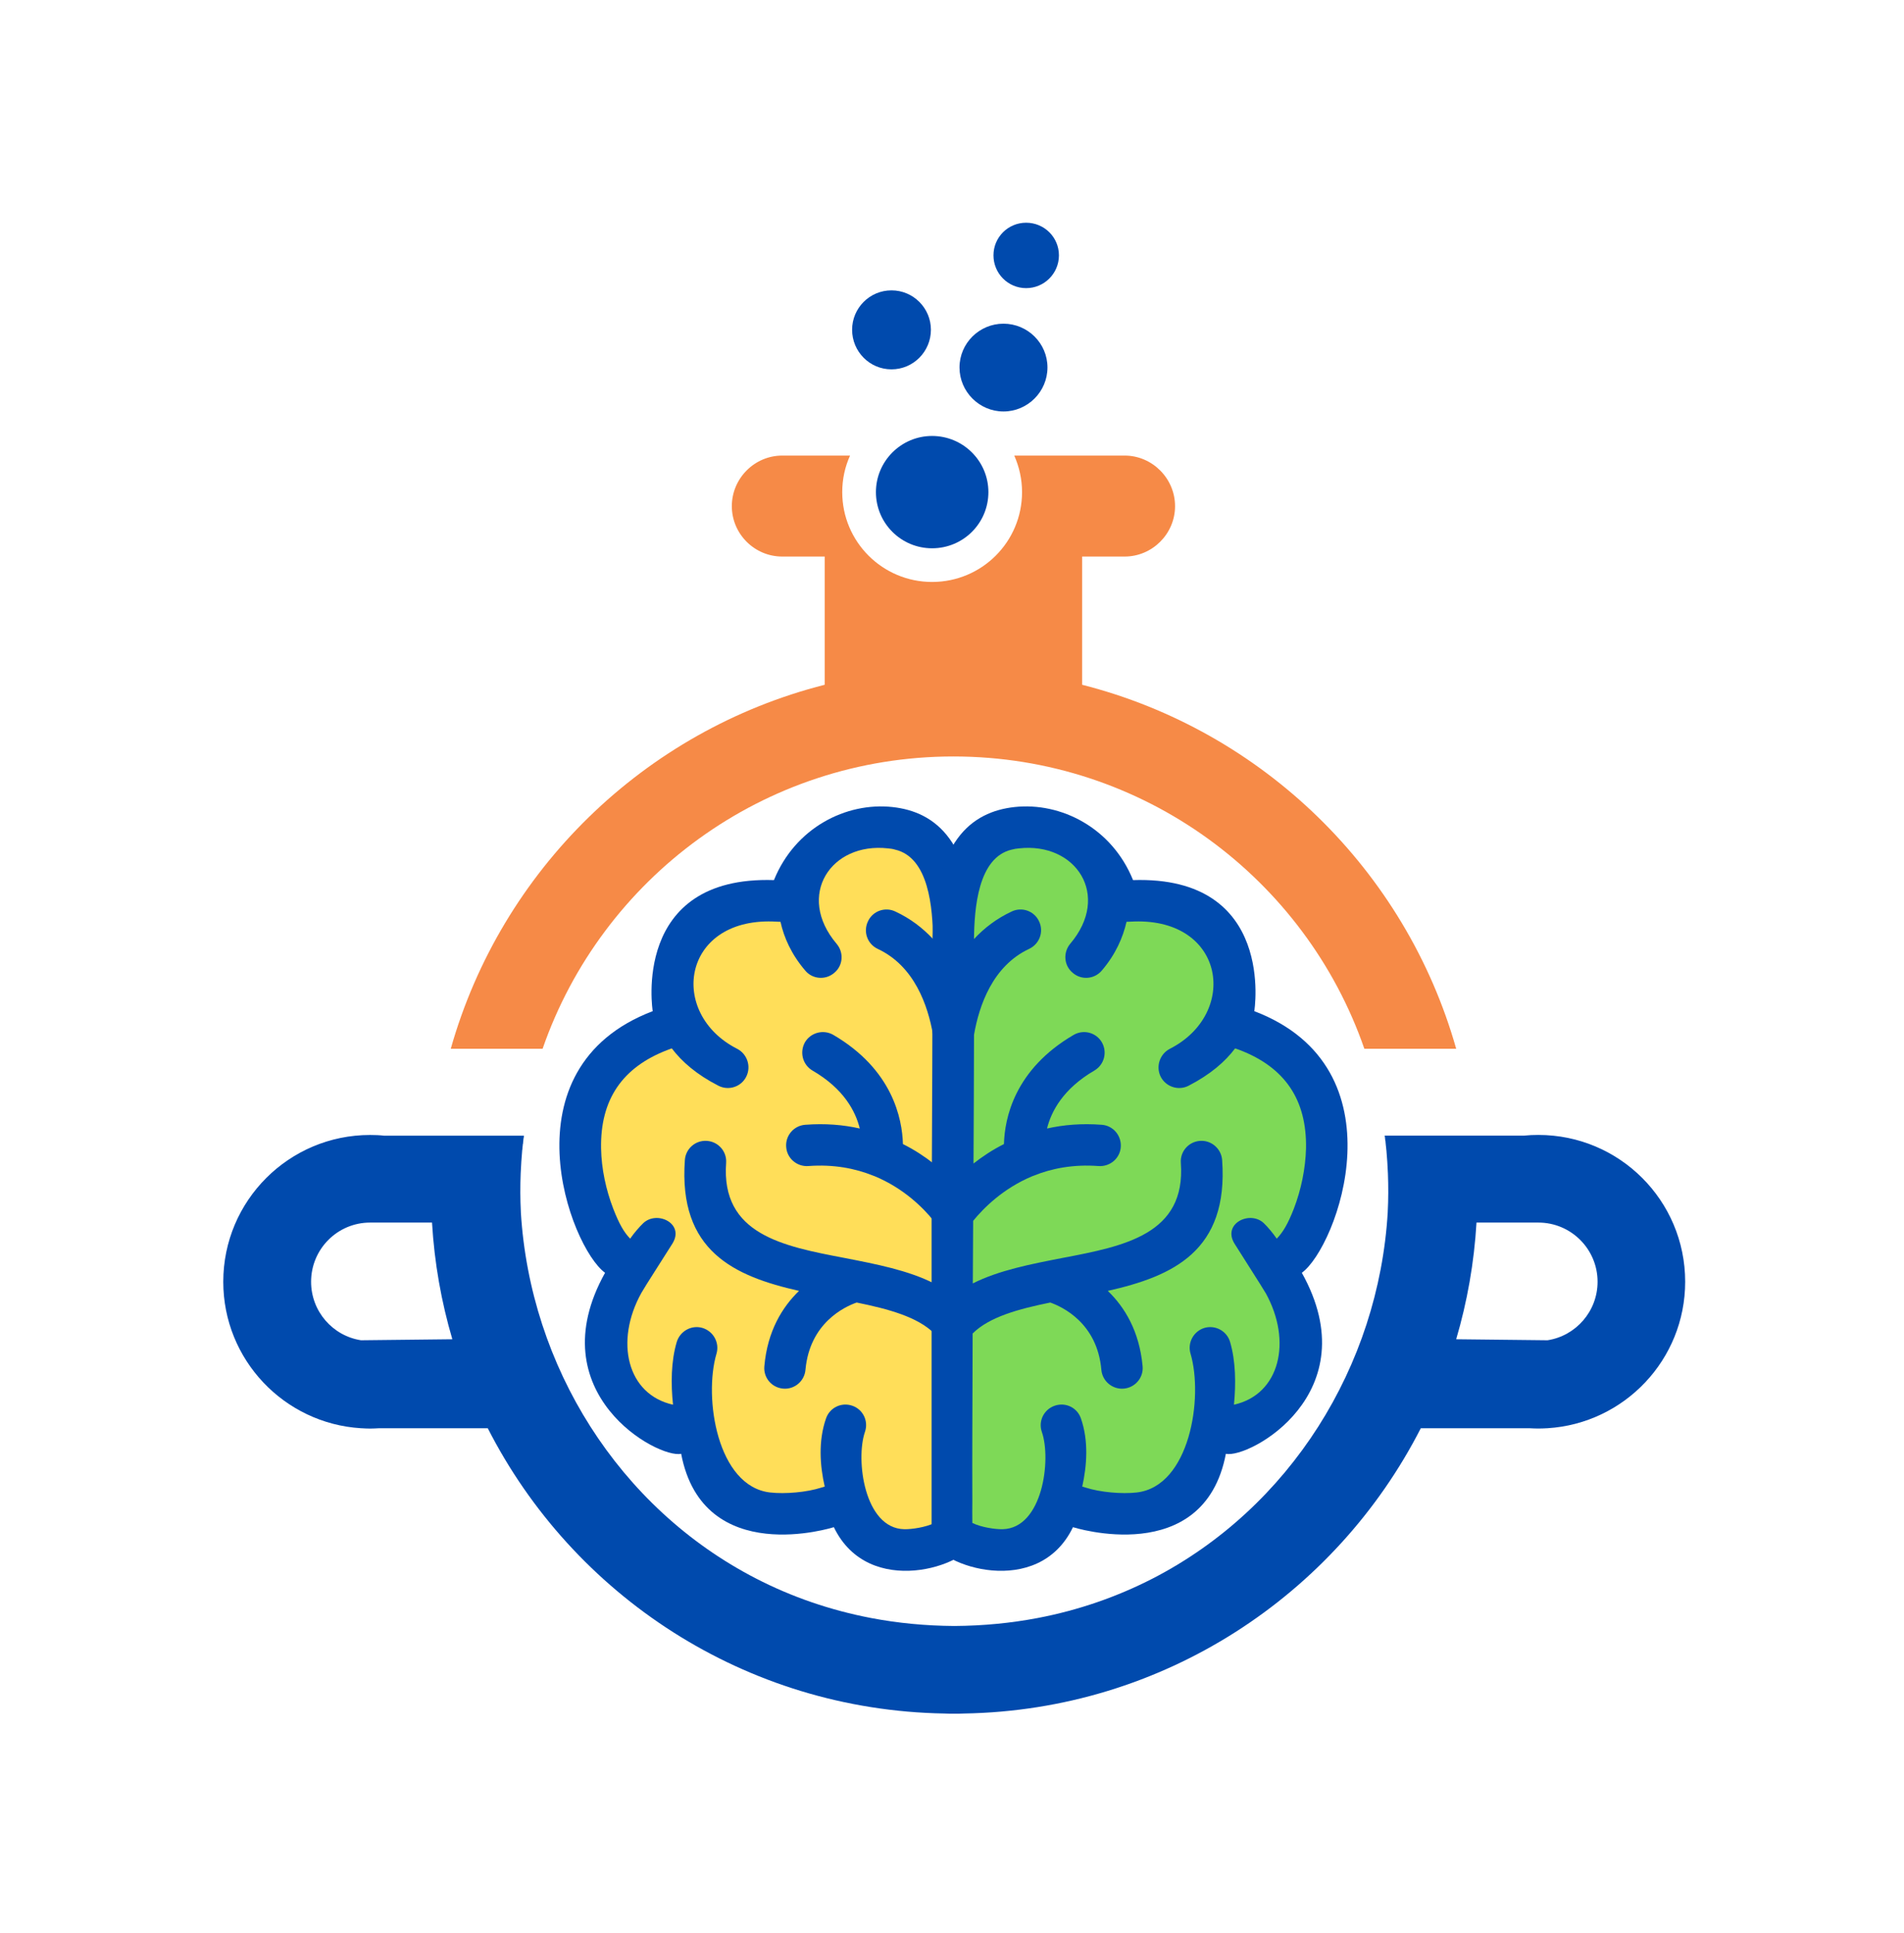<?xml version="1.0" encoding="UTF-8" standalone="no"?><svg width="85.771" zoomAndPan="magnify" viewBox="0 0 64.328 65.31" height="87.08" preserveAspectRatio="xMidYMid" version="1.0" id="svg89" sodipodi:docname="logo.svg" inkscape:version="1.4-dev (1:1.4.0-dev+202403210151+2fe0648968)" xmlns:inkscape="http://www.inkscape.org/namespaces/inkscape" xmlns:sodipodi="http://sodipodi.sourceforge.net/DTD/sodipodi-0.dtd" xmlns="http://www.w3.org/2000/svg" xmlns:svg="http://www.w3.org/2000/svg"><sodipodi:namedview id="namedview89" pagecolor="#ffffff" bordercolor="#000000" borderopacity="0.25" inkscape:showpageshadow="2" inkscape:pageopacity="0.0" inkscape:pagecheckerboard="0" inkscape:deskcolor="#d1d1d1" inkscape:zoom="6.472" inkscape:cx="25.957973" inkscape:cy="52.147713" inkscape:window-width="1920" inkscape:window-height="1011" inkscape:window-x="0" inkscape:window-y="32" inkscape:window-maximized="1" inkscape:current-layer="svg89"/><defs id="defs2"><g id="g1"/><clipPath clipPathUnits="userSpaceOnUse" id="clipPath90"><path d="m 111.52,156 h 152.25 v 61 h -152.25 z m 0,0" clip-rule="nonzero" id="path90" style="stroke-width:1"/></clipPath><clipPath clipPathUnits="userSpaceOnUse" id="clipPath91"><path d="m 191,61.789 h 8 V 69 h -8 z m 0,0" clip-rule="nonzero" id="path91" style="stroke-width:1"/></clipPath></defs><g id="g92" transform="matrix(0.325,0,0,0.325,-28.699,-12.567)"><path fill="#004aad" d="m 189.598,136.992 c -0.019,6.227 0.031,17.512 0.086,28.746 v 33.02 c -0.773,2.688 -11.074,6.188 -14.695,-1.336 0,0 -13.59,4.34 -15.875,-7.629 -2.375,0.543 -14.895,-6.277 -7.91,-18.816 -3.66,-2.652 -10.605,-21.273 4.953,-27.195 0,0 -2.281,-14.102 12.605,-13.625 2.199,-5.43 7.488,-8.121 12.324,-7.594 4.449,0.492 8.547,3.516 8.512,14.43 z m 0,0" fill-opacity="1" fill-rule="evenodd" id="path80"/><path fill="#ffde59" d="m 154.98,173.07 c -2.797,5.027 -1.496,10.566 3.289,11.621 -0.23,-2.164 -0.211,-4.5 0.387,-6.52 0.352,-1.145 1.547,-1.793 2.672,-1.461 1.145,0.348 1.793,1.547 1.461,2.672 -1.355,4.57 0.07,13.801 5.574,14.434 1.562,0.176 3.816,-0.019 5.324,-0.508 l 0.352,-0.105 c -0.492,-2.148 -0.688,-4.73 0.137,-7.09 0.391,-1.125 1.602,-1.703 2.727,-1.316 1.125,0.387 1.707,1.602 1.316,2.727 -0.984,2.863 -0.07,10.02 4.082,10.109 0.789,0.016 2.23,-0.195 3.164,-0.652 0,-0.738 0,-1.496 0,-2.215 0,-2.535 0,-5.062 0,-7.598 -0.019,-3.289 -0.035,-6.594 -0.035,-9.879 -1.723,-1.723 -4.766,-2.547 -8.07,-3.219 -1.262,0.441 -4.887,2.129 -5.324,7 -0.105,1.176 -1.145,2.055 -2.32,1.949 -1.199,-0.105 -2.059,-1.141 -1.953,-2.32 0.316,-3.672 1.879,-6.172 3.605,-7.84 -6.754,-1.527 -12.551,-4.148 -11.867,-13.609 0.086,-1.176 1.105,-2.074 2.305,-1.984 1.176,0.086 2.07,1.105 1.984,2.285 -0.543,7.434 5.91,8.664 12.273,9.879 3.324,0.648 6.629,1.281 9.336,2.652 l -0.035,-6.504 c -1.051,-1.316 -3.09,-3.375 -6.133,-4.641 -0.051,-0.019 -0.105,-0.035 -0.141,-0.051 -1.879,-0.758 -4.113,-1.199 -6.75,-1.004 -1.18,0.086 -2.219,-0.789 -2.305,-1.969 -0.105,-1.195 0.793,-2.23 1.969,-2.32 2.074,-0.16 3.977,0 5.68,0.387 -0.441,-1.777 -1.652,-4.133 -4.922,-6.027 -1.02,-0.602 -1.355,-1.902 -0.777,-2.938 0.602,-1.02 1.918,-1.355 2.938,-0.773 6.172,3.605 7.172,8.719 7.246,11.355 1.211,0.602 2.266,1.305 3.184,2.023 -0.035,-4.469 -0.055,-8.914 -0.055,-13.379 -0.527,-3.043 -1.934,-7.156 -5.75,-8.934 -1.074,-0.508 -1.527,-1.773 -1.02,-2.848 0.492,-1.09 1.777,-1.547 2.848,-1.039 1.582,0.738 2.863,1.727 3.922,2.867 -0.035,-3.148 -0.402,-8.492 -3.957,-9.301 -0.227,-0.07 -0.473,-0.105 -0.719,-0.125 -5.945,-0.668 -9.602,4.891 -5.348,9.918 0.777,0.914 0.672,2.27 -0.242,3.02 -0.898,0.777 -2.27,0.672 -3.023,-0.242 -1.441,-1.688 -2.215,-3.449 -2.566,-5.062 l -0.809,-0.035 c -9.457,-0.297 -10.883,9.582 -3.691,13.238 1.051,0.547 1.473,1.848 0.934,2.902 -0.527,1.055 -1.832,1.477 -2.887,0.934 -2.266,-1.16 -3.797,-2.496 -4.848,-3.883 l -0.422,0.156 c -4.746,1.812 -7.016,5.188 -6.93,10.234 0.035,2.109 0.508,4.309 1.266,6.277 0.617,1.582 1.105,2.441 1.758,3.113 0.402,-0.582 0.949,-1.215 1.352,-1.602 1.426,-1.371 4.344,0.019 3.043,2.113 -0.906,1.453 -2.824,4.406 -3.227,5.125 z m 0,0" fill-opacity="1" fill-rule="evenodd" id="path81"/><path fill="#004aad" d="m 185.238,136.992 c 0.019,6.227 -0.035,17.512 -0.086,28.746 v 33.02 c 0.773,2.688 11.074,6.188 14.695,-1.336 0,0 13.609,4.34 15.895,-7.629 2.375,0.543 14.891,-6.277 7.895,-18.816 3.672,-2.652 10.602,-21.273 -4.941,-27.195 0,0 2.285,-14.102 -12.605,-13.625 -2.195,-5.43 -7.488,-8.121 -12.324,-7.594 -4.449,0.492 -8.566,3.516 -8.527,14.43 z m 0,0" fill-opacity="1" fill-rule="evenodd" id="path82"/><path fill="#7ed957" d="m 219.871,173.07 c 2.797,5.027 1.477,10.566 -3.289,11.621 0.211,-2.164 0.191,-4.5 -0.402,-6.52 -0.336,-1.145 -1.531,-1.793 -2.672,-1.461 -1.129,0.348 -1.777,1.547 -1.441,2.672 1.352,4.57 -0.074,13.801 -5.594,14.434 -1.547,0.176 -3.797,-0.019 -5.309,-0.508 l -0.352,-0.105 c 0.473,-2.148 0.684,-4.73 -0.141,-7.09 -0.387,-1.125 -1.598,-1.703 -2.723,-1.316 -1.125,0.387 -1.727,1.602 -1.336,2.727 1,2.863 0.086,10.02 -4.082,10.109 -0.773,0.016 -2.23,-0.195 -3.145,-0.652 -0.019,-0.738 0,-1.496 0,-2.215 -0.019,-2.535 0,-5.062 0,-7.598 0.019,-3.289 0.019,-6.594 0.031,-9.879 1.727,-1.723 4.766,-2.547 8.07,-3.219 1.25,0.441 4.891,2.129 5.312,7 0.105,1.176 1.156,2.055 2.336,1.949 1.176,-0.105 2.059,-1.141 1.953,-2.32 -0.336,-3.672 -1.883,-6.172 -3.621,-7.84 6.77,-1.527 12.57,-4.148 11.887,-13.609 -0.09,-1.176 -1.129,-2.074 -2.305,-1.984 -1.18,0.086 -2.074,1.105 -1.988,2.285 0.547,7.434 -5.906,8.664 -12.273,9.879 -3.32,0.648 -6.625,1.281 -9.352,2.652 l 0.035,-6.504 c 1.074,-1.316 3.113,-3.375 6.152,-4.641 0.055,-0.019 0.086,-0.035 0.141,-0.051 1.863,-0.758 4.113,-1.199 6.734,-1.004 1.195,0.086 2.23,-0.789 2.32,-1.969 0.086,-1.195 -0.789,-2.23 -1.969,-2.32 -2.094,-0.16 -3.973,0 -5.699,0.387 0.441,-1.777 1.672,-4.133 4.926,-6.027 1.02,-0.602 1.367,-1.902 0.773,-2.938 -0.598,-1.02 -1.898,-1.355 -2.918,-0.773 -6.188,3.605 -7.191,8.719 -7.258,11.355 -1.199,0.602 -2.25,1.305 -3.164,2.023 0.016,-4.469 0.051,-8.914 0.051,-13.379 0.527,-3.043 1.934,-7.156 5.73,-8.934 1.074,-0.508 1.547,-1.773 1.039,-2.848 -0.492,-1.09 -1.777,-1.547 -2.848,-1.039 -1.582,0.738 -2.863,1.727 -3.922,2.867 0.035,-3.148 0.402,-8.492 3.938,-9.301 0.246,-0.07 0.492,-0.105 0.738,-0.125 5.922,-0.668 9.598,4.891 5.324,9.918 -0.758,0.914 -0.652,2.27 0.266,3.02 0.895,0.777 2.25,0.672 3.023,-0.242 1.441,-1.688 2.199,-3.449 2.566,-5.062 l 0.809,-0.035 c 9.457,-0.297 10.867,9.582 3.691,13.238 -1.051,0.547 -1.473,1.848 -0.945,2.902 0.543,1.055 1.848,1.477 2.898,0.934 2.25,-1.16 3.797,-2.496 4.836,-3.883 l 0.441,0.156 c 4.746,1.812 7.016,5.188 6.93,10.234 -0.055,2.109 -0.508,4.309 -1.266,6.277 -0.617,1.582 -1.125,2.441 -1.777,3.113 -0.402,-0.582 -0.934,-1.215 -1.336,-1.602 -1.422,-1.371 -4.344,0.019 -3.059,2.113 0.91,1.453 2.809,4.406 3.23,5.125 z m 0,0" fill-opacity="1" fill-rule="evenodd" id="path83"/><path fill="#004aad" d="m 248.23,165.758 h -6.434 c -0.246,4.184 -0.969,8.246 -2.113,12.129 l 9.496,0.105 c 2.938,-0.453 5.203,-3.004 5.203,-6.082 0,-3.395 -2.762,-6.152 -6.152,-6.152 z m -121.449,0 h 6.434 c 0.246,4.184 0.969,8.246 2.113,12.129 l -9.496,0.105 c -2.938,-0.453 -5.188,-3.004 -5.188,-6.082 0,-3.395 2.742,-6.152 6.137,-6.152 z m 59.703,51.035 c 0.176,0 0.352,0.019 0.508,0.019 0.141,0 0.281,0 0.422,0 h 0.172 c 0.141,0 0.285,0 0.422,0 0.18,0 0.336,-0.019 0.512,-0.019 20.727,-0.348 38.621,-12.305 47.484,-29.656 h 11.289 c 0.297,0.016 0.617,0.031 0.934,0.031 0.316,0 0.617,-0.016 0.93,-0.031 h 0.019 c 7.984,-0.496 14.312,-7.121 14.312,-15.227 0,-8.441 -6.836,-15.262 -15.262,-15.262 -0.492,0 -0.984,0.019 -1.473,0.07 h -14.508 l 0.016,0.086 0.019,0.086 v 0.094 l 0.019,0.086 v 0.09 l 0.039,0.172 v 0.086 l 0.016,0.09 v 0.086 l 0.019,0.105 v 0.086 l 0.019,0.086 v 0.086 l 0.019,0.09 v 0.086 l 0.016,0.086 c 0.074,0.809 0.125,1.617 0.16,2.441 0.051,1.32 0.051,2.641 -0.019,3.977 v 0.051 c -0.949,16 -10.16,30.715 -24.422,38.066 -3.727,1.914 -7.734,3.305 -11.973,4.113 -2.777,0.527 -5.66,0.809 -8.664,0.828 -2.988,-0.019 -5.891,-0.301 -8.648,-0.828 -4.238,-0.809 -8.266,-2.199 -11.973,-4.113 -14.277,-7.352 -23.469,-22.066 -24.438,-38.066 v -0.051 c -0.07,-1.336 -0.07,-2.656 -0.019,-3.977 0.035,-0.824 0.09,-1.633 0.16,-2.441 l 0.019,-0.086 v -0.086 l 0.016,-0.09 v -0.086 l 0.019,-0.086 v -0.086 l 0.019,-0.105 0.019,-0.086 v -0.09 l 0.016,-0.086 v -0.086 l 0.019,-0.086 v -0.09 l 0.039,-0.172 v -0.086 l 0.016,-0.086 h -14.523 c -0.492,-0.055 -0.965,-0.074 -1.473,-0.074 -8.422,0 -15.262,6.82 -15.262,15.258 0,8.105 6.328,14.734 14.312,15.227 h 0.035 c 0.297,0.019 0.617,0.035 0.914,0.035 0.316,0 0.633,-0.019 0.949,-0.035 h 11.285 c 8.844,17.352 26.742,29.309 47.469,29.656 z m 0,0" fill-opacity="1" fill-rule="evenodd" id="path84" clip-path="url(#clipPath90)"/><path fill="#f68a47" d="m 200.797,109.852 c 18.758,4.766 33.633,19.27 38.887,37.836 h -9.547 c -6.133,-17.691 -22.941,-30.383 -42.723,-30.383 -19.762,0 -36.57,12.695 -42.703,30.383 h -9.547 c 5.254,-18.566 20.109,-33.07 38.871,-37.836 V 96.523 h -4.414 c -2.883,0 -5.238,-2.355 -5.238,-5.238 0,-2.883 2.355,-5.258 5.238,-5.258 h 7.051 c -0.527,1.16 -0.812,2.445 -0.812,3.797 0,5.168 4.188,9.34 9.34,9.34 5.168,0 9.352,-4.168 9.352,-9.34 0,-1.352 -0.297,-2.637 -0.809,-3.797 h 11.477 c 2.867,0 5.238,2.375 5.238,5.258 0,2.883 -2.371,5.238 -5.238,5.238 h -4.422 z m 0,0" fill-opacity="1" fill-rule="evenodd" id="path85"/><path fill="#004aad" d="m 185.199,83.988 c 3.238,0 5.855,2.621 5.855,5.836 0,3.238 -2.617,5.84 -5.855,5.84 -3.215,0 -5.836,-2.602 -5.836,-5.84 0,-3.215 2.621,-5.836 5.836,-5.836 z m 0,0" fill-opacity="1" fill-rule="evenodd" id="path86"/><path fill="#004aad" d="m 192.621,72.316 c 2.516,0 4.574,2.039 4.574,4.551 0,2.516 -2.059,4.574 -4.574,4.574 -2.512,0 -4.57,-2.059 -4.57,-4.574 0,-2.512 2.059,-4.551 4.57,-4.551 z m 0,0" fill-opacity="1" fill-rule="evenodd" id="path87"/><path fill="#004aad" d="m 180.98,68.852 c 2.27,0 4.098,1.848 4.098,4.094 0,2.27 -1.832,4.117 -4.098,4.117 -2.27,0 -4.094,-1.848 -4.094,-4.117 0,-2.25 1.824,-4.094 4.094,-4.094 z m 0,0" fill-opacity="1" fill-rule="evenodd" id="path88"/><path fill="#004aad" d="m 194.977,61.82 c 1.883,0 3.41,1.512 3.41,3.391 0,1.883 -1.527,3.41 -3.41,3.41 -1.879,0 -3.395,-1.527 -3.395,-3.41 0,-1.879 1.516,-3.391 3.395,-3.391 z m 0,0" fill-opacity="1" fill-rule="evenodd" id="path89" clip-path="url(#clipPath91)"/></g></svg>